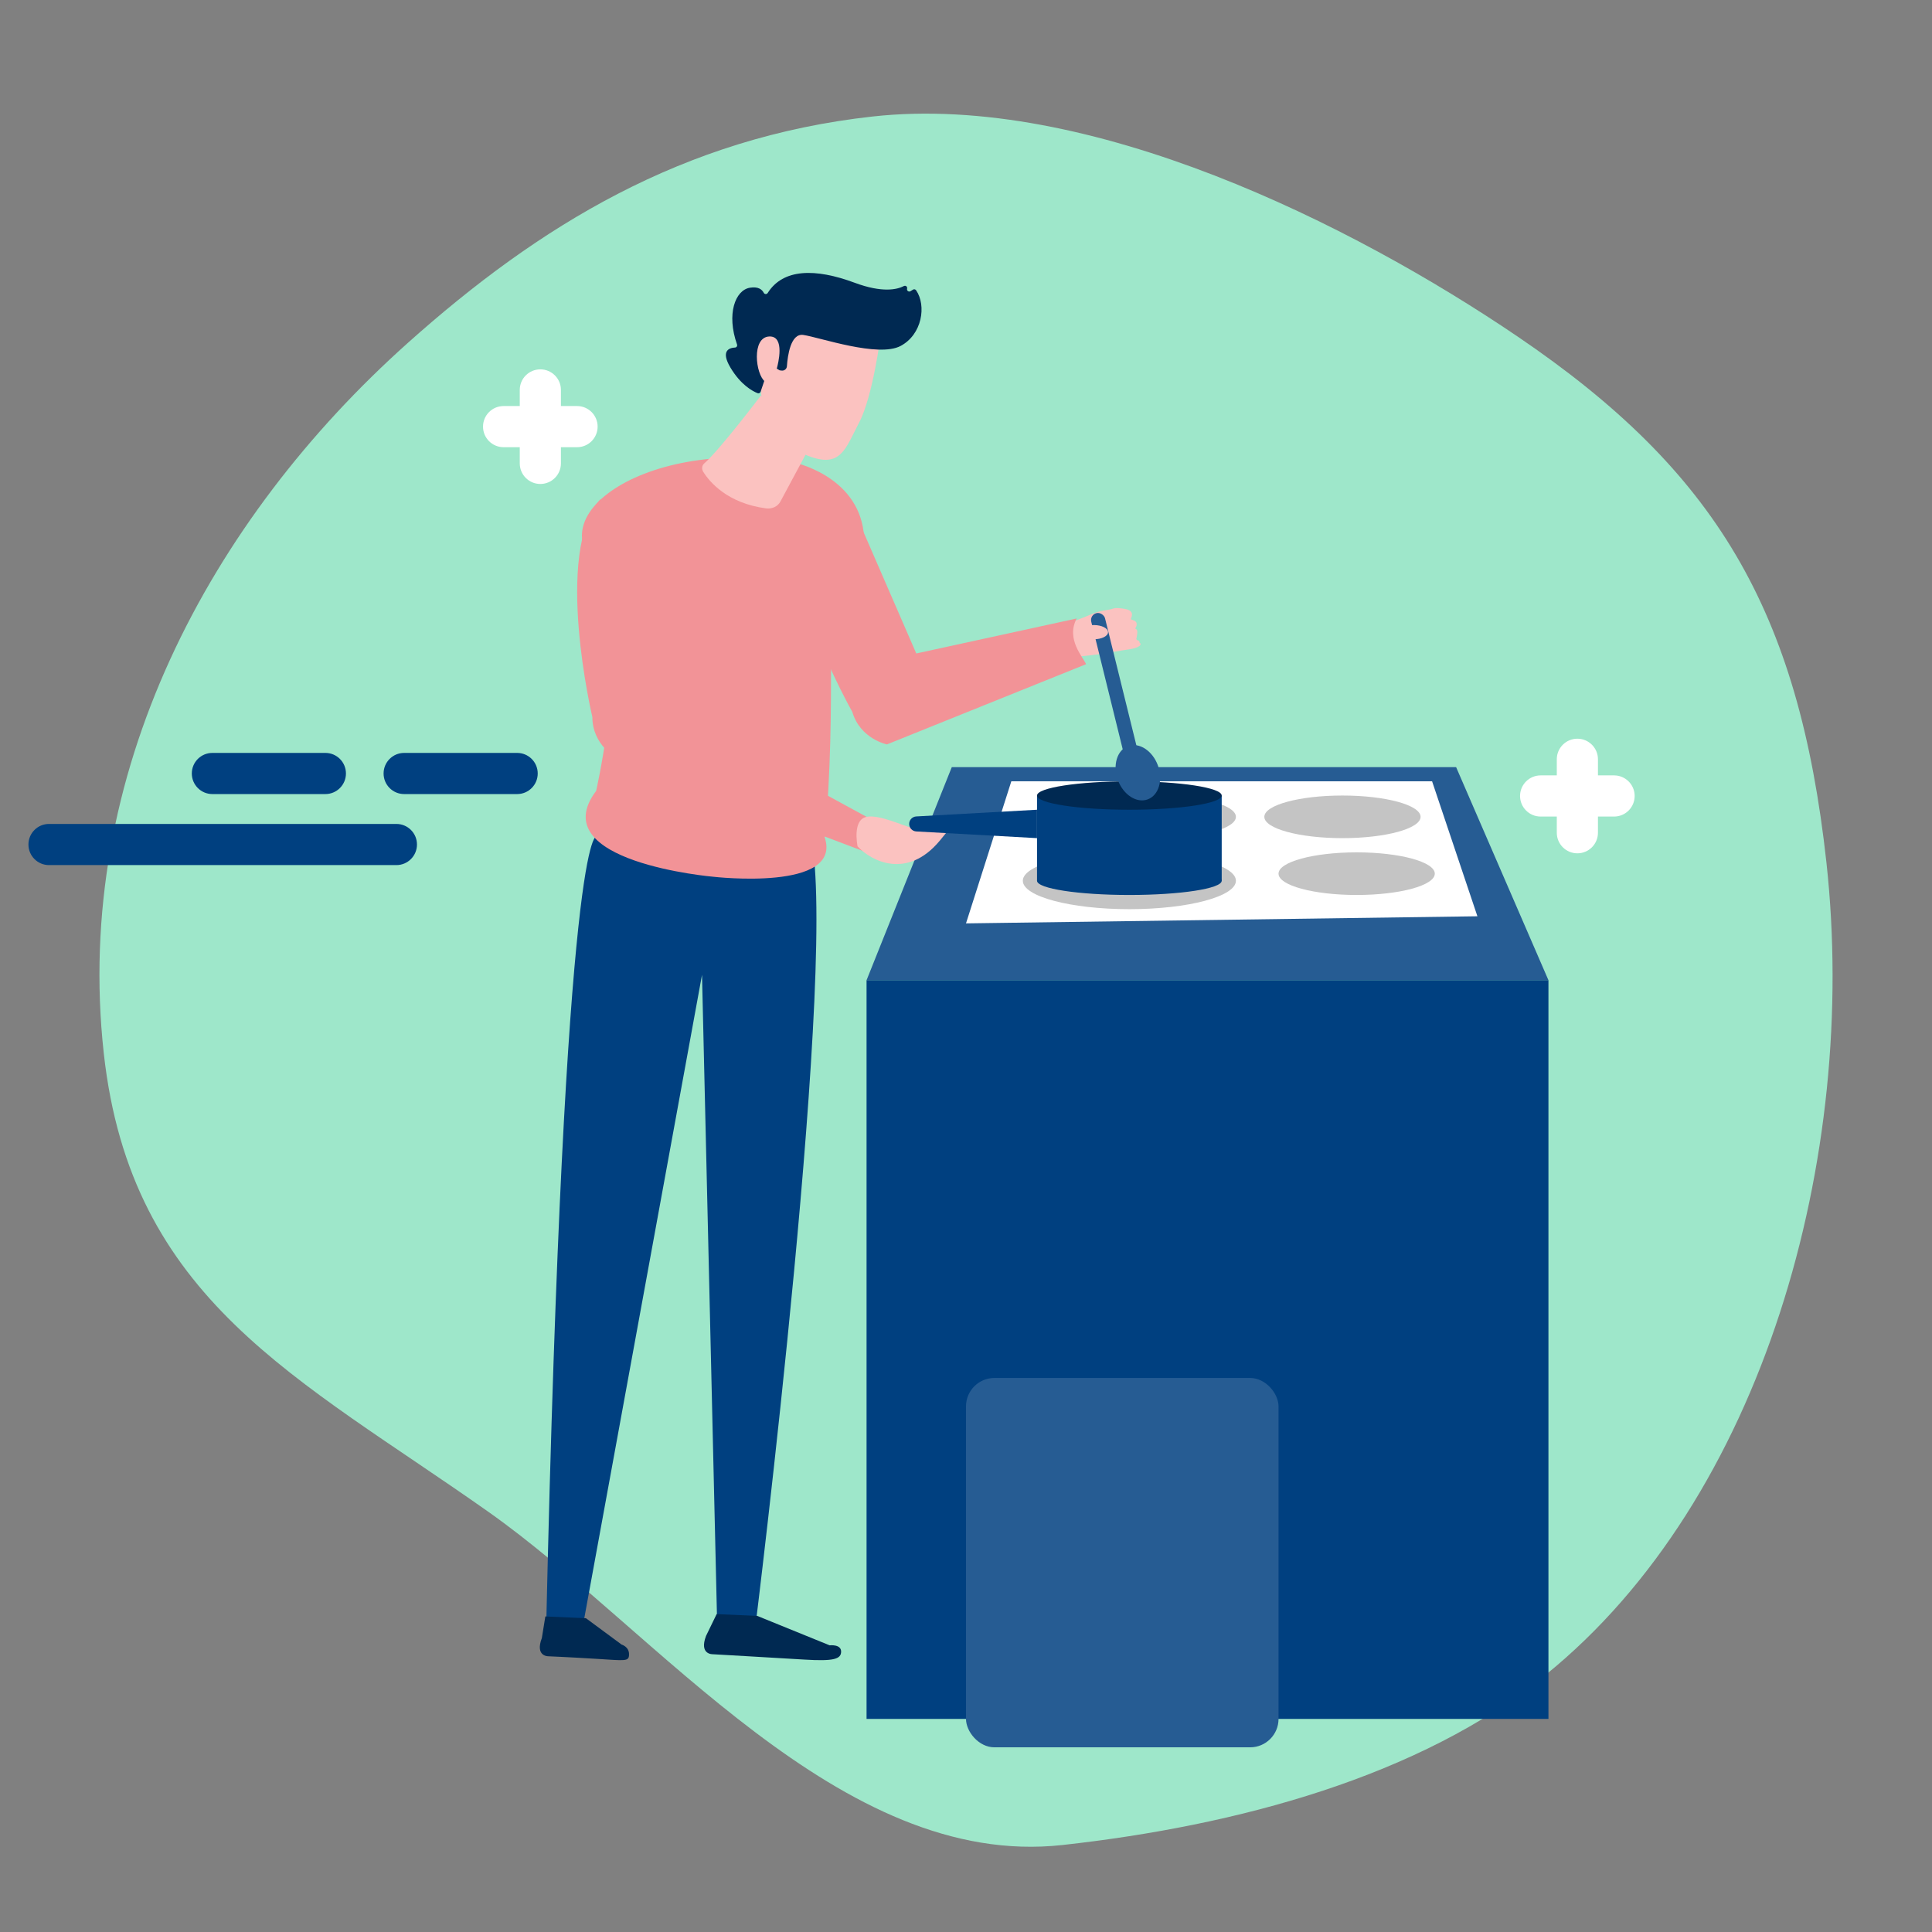 <svg width="136" height="136" viewBox="0 0 136 136" fill="none" xmlns="http://www.w3.org/2000/svg">
<rect x="0" y="0" width="136" height="136" fill="#808080" stroke="none"/>
<path d="M74.798 129.876C59.135 131.609 46.197 114.762 34.391 106.431C20.957 96.951 9.215 91.53 7.303 74.124C5.142 54.461 14.79 36.576 28.711 24.136C37.944 15.885 48.075 9.678 61.428 8.201C76.692 6.513 95.189 15.79 106.847 23.702C120.765 33.149 126.612 42.911 128.568 60.708C130.845 81.433 124.137 105.499 108.792 117.905C99.921 125.076 87.064 128.519 74.798 129.876Z" fill="#9EE7CA"/>
<path fill-rule="evenodd" clip-rule="evenodd" d="M2.002 59.448C2.002 58.648 2.65 58 3.45 58H27.904C28.704 58 29.352 58.648 29.352 59.448C29.352 60.248 28.704 60.897 27.904 60.897H3.45C2.65 60.897 2.002 60.248 2.002 59.448Z" fill="#004080"/>
<path fill-rule="evenodd" clip-rule="evenodd" d="M13.502 54.448C13.502 53.648 14.15 53 14.95 53H22.904C23.704 53 24.352 53.648 24.352 54.448C24.352 55.248 23.704 55.897 22.904 55.897H14.95C14.15 55.897 13.502 55.248 13.502 54.448Z" fill="#004080"/>
<path fill-rule="evenodd" clip-rule="evenodd" d="M27.002 54.448C27.002 53.648 27.65 53 28.45 53H36.404C37.204 53 37.852 53.648 37.852 54.448C37.852 55.248 37.204 55.897 36.404 55.897H28.45C27.65 55.897 27.002 55.248 27.002 54.448Z" fill="#004080"/>
<path fill-rule="evenodd" clip-rule="evenodd" d="M38.036 26C38.836 26 39.485 26.648 39.485 27.448V32.619C39.485 33.419 38.836 34.068 38.036 34.068C37.236 34.068 36.588 33.419 36.588 32.619V27.448C36.588 26.648 37.236 26 38.036 26Z" fill="white"/>
<path fill-rule="evenodd" clip-rule="evenodd" d="M34.002 30.031C34.002 29.232 34.65 28.583 35.45 28.583H40.621C41.421 28.583 42.069 29.232 42.069 30.031C42.069 30.831 41.421 31.48 40.621 31.48H35.45C34.65 31.48 34.002 30.831 34.002 30.031Z" fill="white"/>
<path fill-rule="evenodd" clip-rule="evenodd" d="M111.036 52C111.836 52 112.485 52.648 112.485 53.448V58.619C112.485 59.419 111.836 60.068 111.036 60.068C110.236 60.068 109.588 59.419 109.588 58.619V53.448C109.588 52.648 110.236 52 111.036 52Z" fill="white"/>
<path fill-rule="evenodd" clip-rule="evenodd" d="M107.002 56.031C107.002 55.231 107.65 54.583 108.45 54.583H113.621C114.421 54.583 115.069 55.231 115.069 56.031C115.069 56.831 114.421 57.48 113.621 57.48H108.45C107.65 57.48 107.002 56.831 107.002 56.031Z" fill="white"/>
<path d="M67 54H102.5L109 69H61L67 54Z" fill="#265C93"/>
<path d="M71.19 55H100.81L104 64.5L68 65L71.19 55Z" fill="white"/>
<rect x="61" y="69" width="48" height="52" fill="#004080"/>
<path d="M42.006 58.876C42.006 58.876 39.733 57.393 38.442 114.759L40.962 114.83L49.417 68.623L50.495 114.845L53.132 114.837C53.132 114.837 59.225 66.029 56.973 58.541L42.006 58.876Z" fill="#004080"/>
<path d="M75.86 46.221C76.025 46.206 76.191 46.189 76.355 46.173C77.018 46.107 77.691 46.012 78.371 45.887C78.766 45.815 79.158 45.761 79.551 45.699C79.71 45.674 80.316 45.554 80.29 45.316C80.286 45.273 80.213 45.27 80.213 45.223C80.213 45.04 80.032 45.116 80 45C79.974 44.905 80 45 80.033 44.751C80.066 44.502 80.103 44.307 79.907 44.25C80.002 44.114 80.038 43.967 80.004 43.854C79.955 43.691 79.757 43.663 79.602 43.594C79.56 43.575 80 43 79.191 42.865C78.382 42.73 78.467 42.846 78.073 42.913C77.844 42.951 77.597 42.993 77.367 43.05C77.082 43.119 76.764 43.272 76.479 43.382C76.177 43.498 75.872 43.639 75.572 43.73C75.285 43.817 74.97 43.917 74.683 44.041C74.351 44.162 73.997 44.295 73.727 44.534C73.279 44.93 73.25 45.473 73.513 45.761C74.019 46.315 74.923 46.304 75.86 46.221Z" fill="#FBC2C0"/>
<path d="M59.995 50.109C59.995 50.109 54.137 39.761 56.261 35.241L60.769 37.413L64.5 46L75.794 43.537C75 45 76.29 46.313 76.45 46.756L62.435 52.401C62.435 52.401 60.556 52.021 59.995 50.109Z" fill="#F29397"/>
<path d="M55.809 32.533C55.809 32.533 60.331 33.427 60.798 37.486C59.339 40.268 60 42.5 58.5 47C58.5 49.5 58.5 54.5 58.05 58.937C59.349 62.773 50.226 61.719 50.226 61.719C50.226 61.719 38.178 60.687 41.965 55.674C41.965 55.674 43.5 49 43.5 41C36.5 37 45.094 30.692 55.809 32.533Z" fill="#F29397"/>
<path d="M57.103 31.265L54.935 35.305C54.75 35.651 54.35 35.844 53.913 35.785C51.214 35.422 49.968 33.946 49.511 33.225C49.379 33.017 49.404 32.771 49.572 32.624C50.678 31.653 53.554 27.852 53.554 27.852L57.103 31.265Z" fill="#FBC2C0"/>
<path d="M60.478 29.743C59.506 31.591 59.2 32.985 56.891 32.09C54.582 31.194 53.438 29.106 53.551 26.752C53.551 26.752 53.702 23.109 54.712 22.187C55.722 21.264 61.994 23.587 61.994 23.587C61.994 23.587 61.451 27.894 60.478 29.743" fill="#FBC2C0"/>
<path d="M64.49 20.437C65.223 21.508 64.917 23.543 63.399 24.351C61.82 25.191 57.704 23.749 56.549 23.578C55.653 23.445 55.443 25.054 55.393 25.782C55.381 25.97 55.212 26.109 55.027 26.086L54.881 26.069L54.361 25.757C54.274 25.704 54.159 25.747 54.126 25.845L53.541 27.577C53.511 27.665 53.415 27.711 53.33 27.677C52.986 27.542 52.145 27.103 51.411 25.863C50.702 24.664 51.363 24.481 51.742 24.465C51.85 24.461 51.918 24.349 51.882 24.247C51.127 22.104 51.754 20.425 52.788 20.254C53.382 20.155 53.645 20.385 53.761 20.609C53.819 20.723 53.973 20.731 54.042 20.622C55.128 18.904 57.389 18.873 60.16 19.903C62.11 20.628 63.148 20.384 63.628 20.136C63.752 20.072 63.889 20.185 63.853 20.32C63.816 20.461 63.967 20.575 64.091 20.499L64.272 20.388C64.325 20.355 64.388 20.358 64.438 20.388C64.458 20.4 64.476 20.417 64.49 20.437" fill="#002952"/>
<path d="M54.647 26.071L53.856 26.866C53.181 26.353 52.891 23.745 54.148 23.686C54.302 23.679 54.426 23.71 54.525 23.769C55.23 24.192 54.647 26.071 54.647 26.071" fill="#FBC2C0"/>
<path d="M50.446 113.623L53.305 113.749L58.401 115.82C58.401 115.82 59.209 115.726 59.209 116.259C59.209 116.792 58.681 116.95 56.63 116.824C54.578 116.698 50.166 116.447 50.166 116.447C50.166 116.447 49.202 116.479 49.699 115.16L50.446 113.623Z" fill="#002952"/>
<path d="M38.388 113.787L41.248 113.913L43.757 115.767C43.757 115.767 44.28 115.913 44.28 116.447C44.28 116.98 44.037 116.896 41.985 116.771C39.934 116.645 38.608 116.591 38.608 116.591C38.608 116.591 37.645 116.622 38.143 115.305L38.388 113.787Z" fill="#002952"/>
<path d="M41.697 50.47C41.697 50.47 38.956 38.899 42.255 35.151L44.917 38.546L46.5 49.595L61 57.5C60.99 57.97 60.971 59.53 61 60L43.401 53.352C43.401 53.352 41.703 52.463 41.697 50.47Z" fill="#F29397"/>
<path d="M66.151 59.181C63.853 61.945 61.304 60.609 60.364 59.575C60.211 58.697 60.255 57.649 61 57.5C61.909 57.318 63.616 58.156 64.218 58.278C66.042 58.649 68.449 56.416 66.151 59.181Z" fill="#FBC2C0"/>
<ellipse cx="79.5" cy="62" rx="7.5" ry="2" fill="#C4C4C4"/>
<ellipse cx="95.5" cy="61.5" rx="5.5" ry="1.5" fill="#C4C4C4"/>
<ellipse cx="94.5" cy="57.5" rx="5.5" ry="1.5" fill="#C4C4C4"/>
<ellipse cx="81.5" cy="57.5" rx="5.5" ry="1.5" fill="#C4C4C4"/>
<rect x="73" y="56" width="13" height="6" fill="#004080"/>
<ellipse cx="79.5" cy="56" rx="6.5" ry="1" fill="#002952"/>
<ellipse cx="79.5" cy="62" rx="6.5" ry="1" fill="#004080"/>
<path d="M64 58C64 57.719 64.219 57.488 64.499 57.472L73 57V59L64.499 58.528C64.219 58.512 64 58.281 64 58V58Z" fill="#004080"/>
<rect x="76.697" y="43.28" width="1" height="11" rx="0.5" transform="rotate(-13.858 76.697 43.28)" fill="#265C93"/>
<ellipse cx="77" cy="44.5" rx="1" ry="0.5" fill="#FBC2C0"/>
<ellipse cx="80.099" cy="54.395" rx="1.5" ry="2" transform="rotate(-20.245 80.099 54.395)" fill="#265C93"/>
<rect x="68" y="97" width="22" height="26" rx="2" fill="#265C93"/>
</svg>
